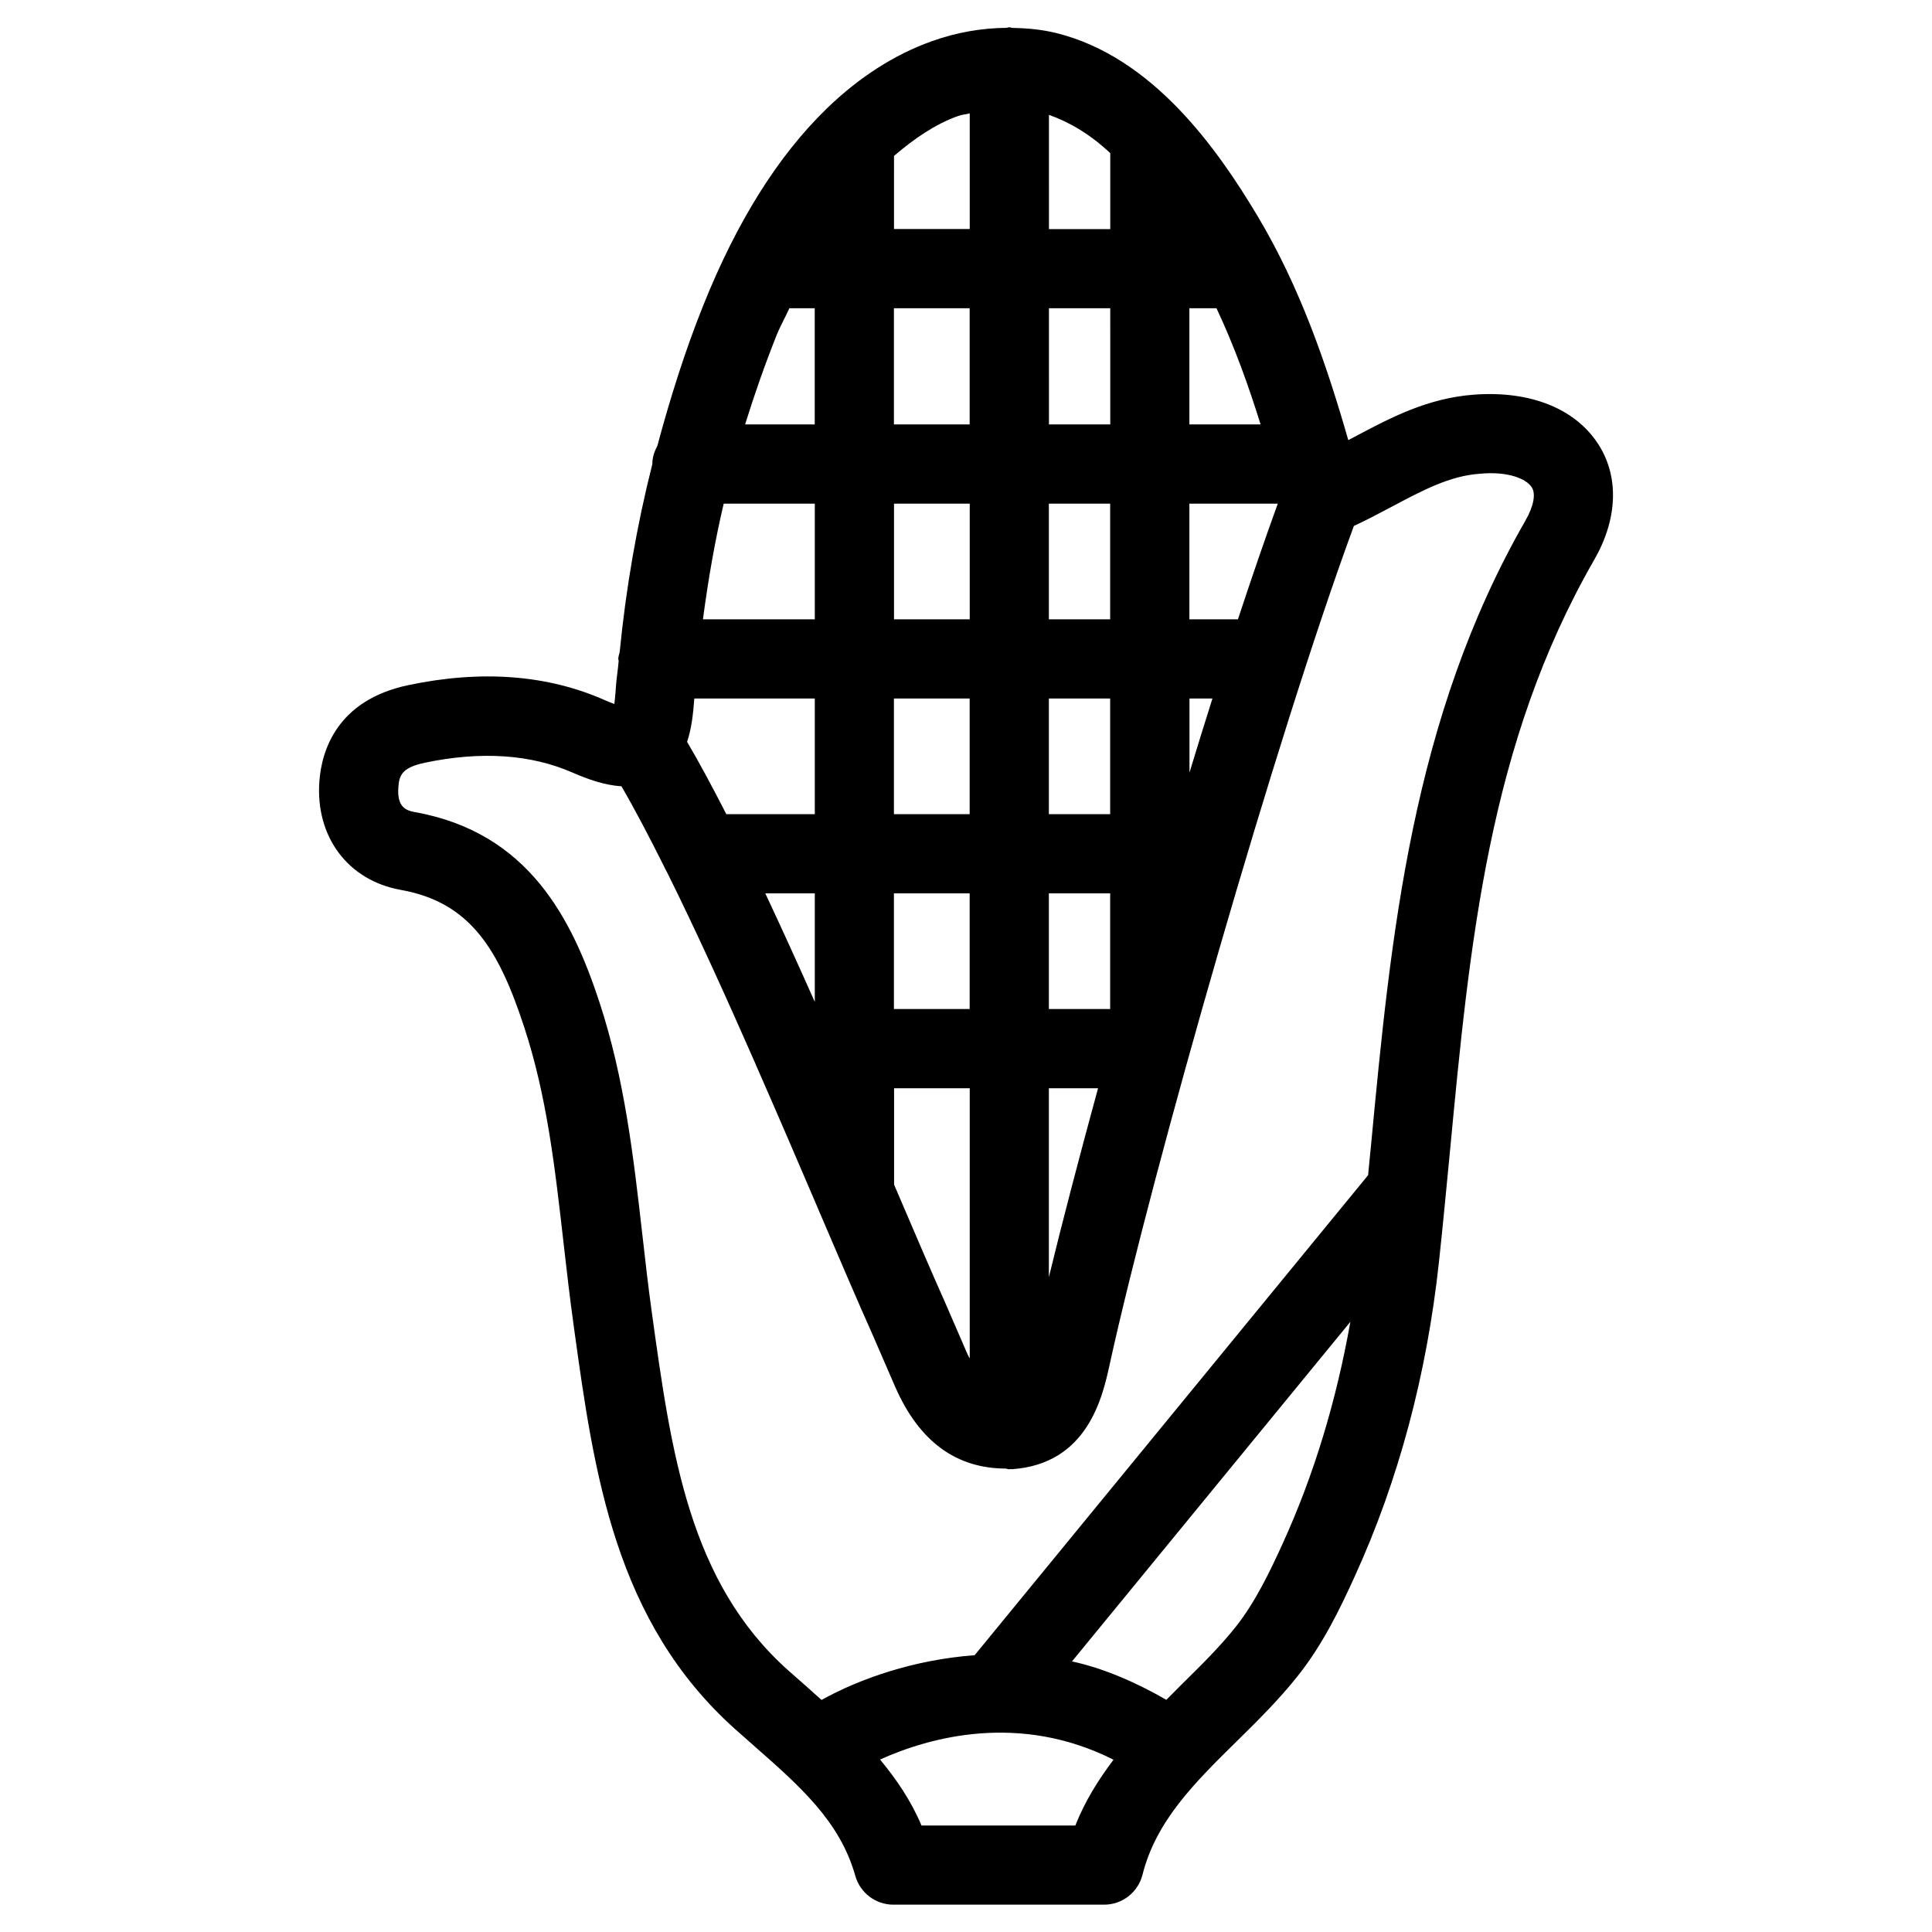<?xml version="1.0" encoding="UTF-8"?>
<!-- Uploaded to: ICON Repo, www.svgrepo.com, Generator: ICON Repo Mixer Tools -->
<svg fill="#000000" width="800px" height="800px" version="1.1" viewBox="144 144 512 512" xmlns="http://www.w3.org/2000/svg">
 <path d="m567.73 261.98c-6.047-9.613-18.031-14.504-33.082-13.395-12.363 0.922-22.168 6.129-31.656 11.168-0.547 0.293-1.113 0.586-1.68 0.883-5.75-20.027-12.785-40.559-24.059-59.406-10.645-17.781-27.73-42.133-53.32-48.469-3.82-0.945-7.727-1.301-11.652-1.363-0.273-0.02-0.523-0.168-0.82-0.168-0.25 0-0.484 0.125-0.734 0.148-6.508 0.062-13.141 1.156-19.859 3.57-10.012 3.59-19.25 9.594-27.711 17.758-0.105 0.105-0.211 0.211-0.316 0.316-12.652 12.336-23.59 29.676-32.551 52.113-4.828 12.07-8.711 24.477-12.09 37.031-0.781 1.469-1.324 3.043-1.324 4.809v0.02c-4.117 16.289-6.992 32.895-8.648 49.75-0.105 0.629-0.379 1.195-0.379 1.867 0 0.188 0.105 0.355 0.105 0.547-0.168 2.144-0.527 4.262-0.695 6.406-0.082 1.258-0.23 3.254-0.441 4.996-0.668-0.234-1.508-0.57-2.477-0.988-15.156-6.738-32.66-8.082-52.016-4.031-19.25 4.008-23.09 17.656-23.68 25.441-1.113 14.738 7.559 26.344 21.559 28.844 18.453 3.297 25.945 15.766 32.664 36.211 6.066 18.391 8.207 37.387 10.496 57.496 0.797 7.031 1.594 14.043 2.793 22.672 5.269 38.121 10.746 77.566 42.805 106.16l4.68 4.137c12.301 10.812 22.945 20.133 27.016 34.594 1.281 4.535 5.394 7.66 10.098 7.66h55.84c4.809 0 9.004-3.273 10.18-7.934 3.59-14.316 13.918-24.477 24.855-35.246 5.543-5.457 11.273-11.105 16.352-17.508 6.633-8.355 11.23-17.926 15.008-26.238 11.609-25.422 19.125-53.508 22.355-83.465 1.027-9.551 1.93-19.125 2.856-28.695 5.289-55.883 10.309-108.66 38.246-157.25 6.219-10.77 6.656-21.875 1.285-30.438zm-231.94 15.492h24.141v30.648h-29.641c1.363-10.328 3.125-20.574 5.5-30.648zm13.98-44.547c1.07-2.664 2.309-4.746 3.422-7.242h6.719v30.797h-18.453c2.477-7.957 5.227-15.809 8.312-23.555zm116.61-7.242c4.68 9.949 8.438 20.34 11.691 30.797h-18.871v-30.797zm-28.148 30.797h-16.246l-0.004-30.797h16.246zm-37.262 72.633v30.648h-20.07v-30.648zm-20.047-20.992v-30.648h20.07v30.648zm20.047 72.633v30.648h-20.07v-30.648zm20.992 0h16.246v30.648h-16.246zm0-20.992v-30.648h16.246v30.648zm0-51.641v-30.648h16.246v30.648zm-20.992-51.641h-20.07v-30.797h20.07zm-41.039 72.633v30.648h-23.449c-3.57-6.969-7.074-13.539-10.391-19.168 1.219-3.609 1.617-7.598 1.91-11.484zm0 51.641v28.758c-4.367-9.824-8.773-19.523-13.121-28.758zm20.992 51.641h20.07v71.605c-0.188-0.379-0.336-0.547-0.523-0.965l-5.941-13.707c-3.801-8.5-8.438-19.375-13.582-31.383l-0.004-25.551zm41.039 0h13.035c-5.016 18.367-9.488 35.477-13.035 50.066zm37.262-83.656v-19.625h6.086c-2.016 6.379-4.051 12.949-6.086 19.625zm12.844-40.617h-12.867v-30.648h23.426c-3.25 8.941-6.82 19.312-10.559 30.648zm-33.836-123.54v20.133h-16.246l-0.004-30.273c5.457 1.934 10.875 5.102 16.25 10.141zm-40.266-9.867c1.051-0.379 1.996-0.379 3.023-0.672v30.648h-20.07l0.004-19.375c5.394-4.617 11.02-8.461 17.043-10.602zm31.008 453.07h-40.766c-2.812-6.676-6.695-12.301-10.98-17.488 13.16-5.941 36.902-12.531 61.863 0.043-3.945 5.246-7.535 10.895-10.117 17.445zm54.914-74.648c-3.273 7.199-7.199 15.406-12.344 21.914-4.41 5.562-9.551 10.559-14.652 15.598-1.238 1.219-2.539 2.539-3.801 3.82-8.355-4.809-16.75-8.375-25-10.18l73.766-89.992c-3.695 20.887-9.656 40.637-17.969 58.84zm64.363-271.16c-30.188 52.562-35.664 110.08-40.934 165.73-0.25 2.562-0.523 5.144-0.754 7.727l-104.27 127.21c-16.207 1.219-30.48 6.254-40.578 11.859-1.406-1.258-2.812-2.539-4.219-3.777l-4.555-4.008c-26.305-23.449-31.004-57.414-36.211-94.988-0.945-6.824-1.723-13.664-2.5-20.551-2.309-20.277-4.68-41.27-11.398-61.676-7.199-21.832-18.641-44.902-48.934-50.297-2.289-0.418-4.723-1.301-4.324-6.613 0.23-3.066 0.859-5.164 7.031-6.465 14.926-3.129 28.148-2.227 39.234 2.664 3.863 1.66 8.312 3.32 12.848 3.57 3.609 6.191 7.473 13.602 11.461 21.578 0.148 0.398 0.355 0.734 0.566 1.09 7.621 15.324 15.66 33.043 23.387 50.633 0.082 0.211 0.168 0.398 0.25 0.609 5.773 13.141 11.355 26.137 16.375 37.871 0 0.02 0.02 0.043 0.02 0.062 0.125 0.316 0.273 0.652 0.398 0.945 5.375 12.574 10.223 23.867 14.168 32.707l5.879 13.562c6.465 14.84 16.414 21.727 29.324 21.77 0.316 0.02 0.609 0.188 0.922 0.188 0.105 0 0.188-0.062 0.316-0.062 0.148 0 0.25 0.043 0.398 0.043 20.152-1.363 24.078-19.27 25.945-27.855 11.379-51.789 44.188-166.49 64.699-222.12 3.402-1.574 6.719-3.336 10.012-5.082 8.27-4.387 15.387-8.188 23.363-8.754 7.598-0.715 12.363 1.387 13.77 3.609 1.121 1.742 0.488 5.039-1.691 8.816z"/>
</svg>